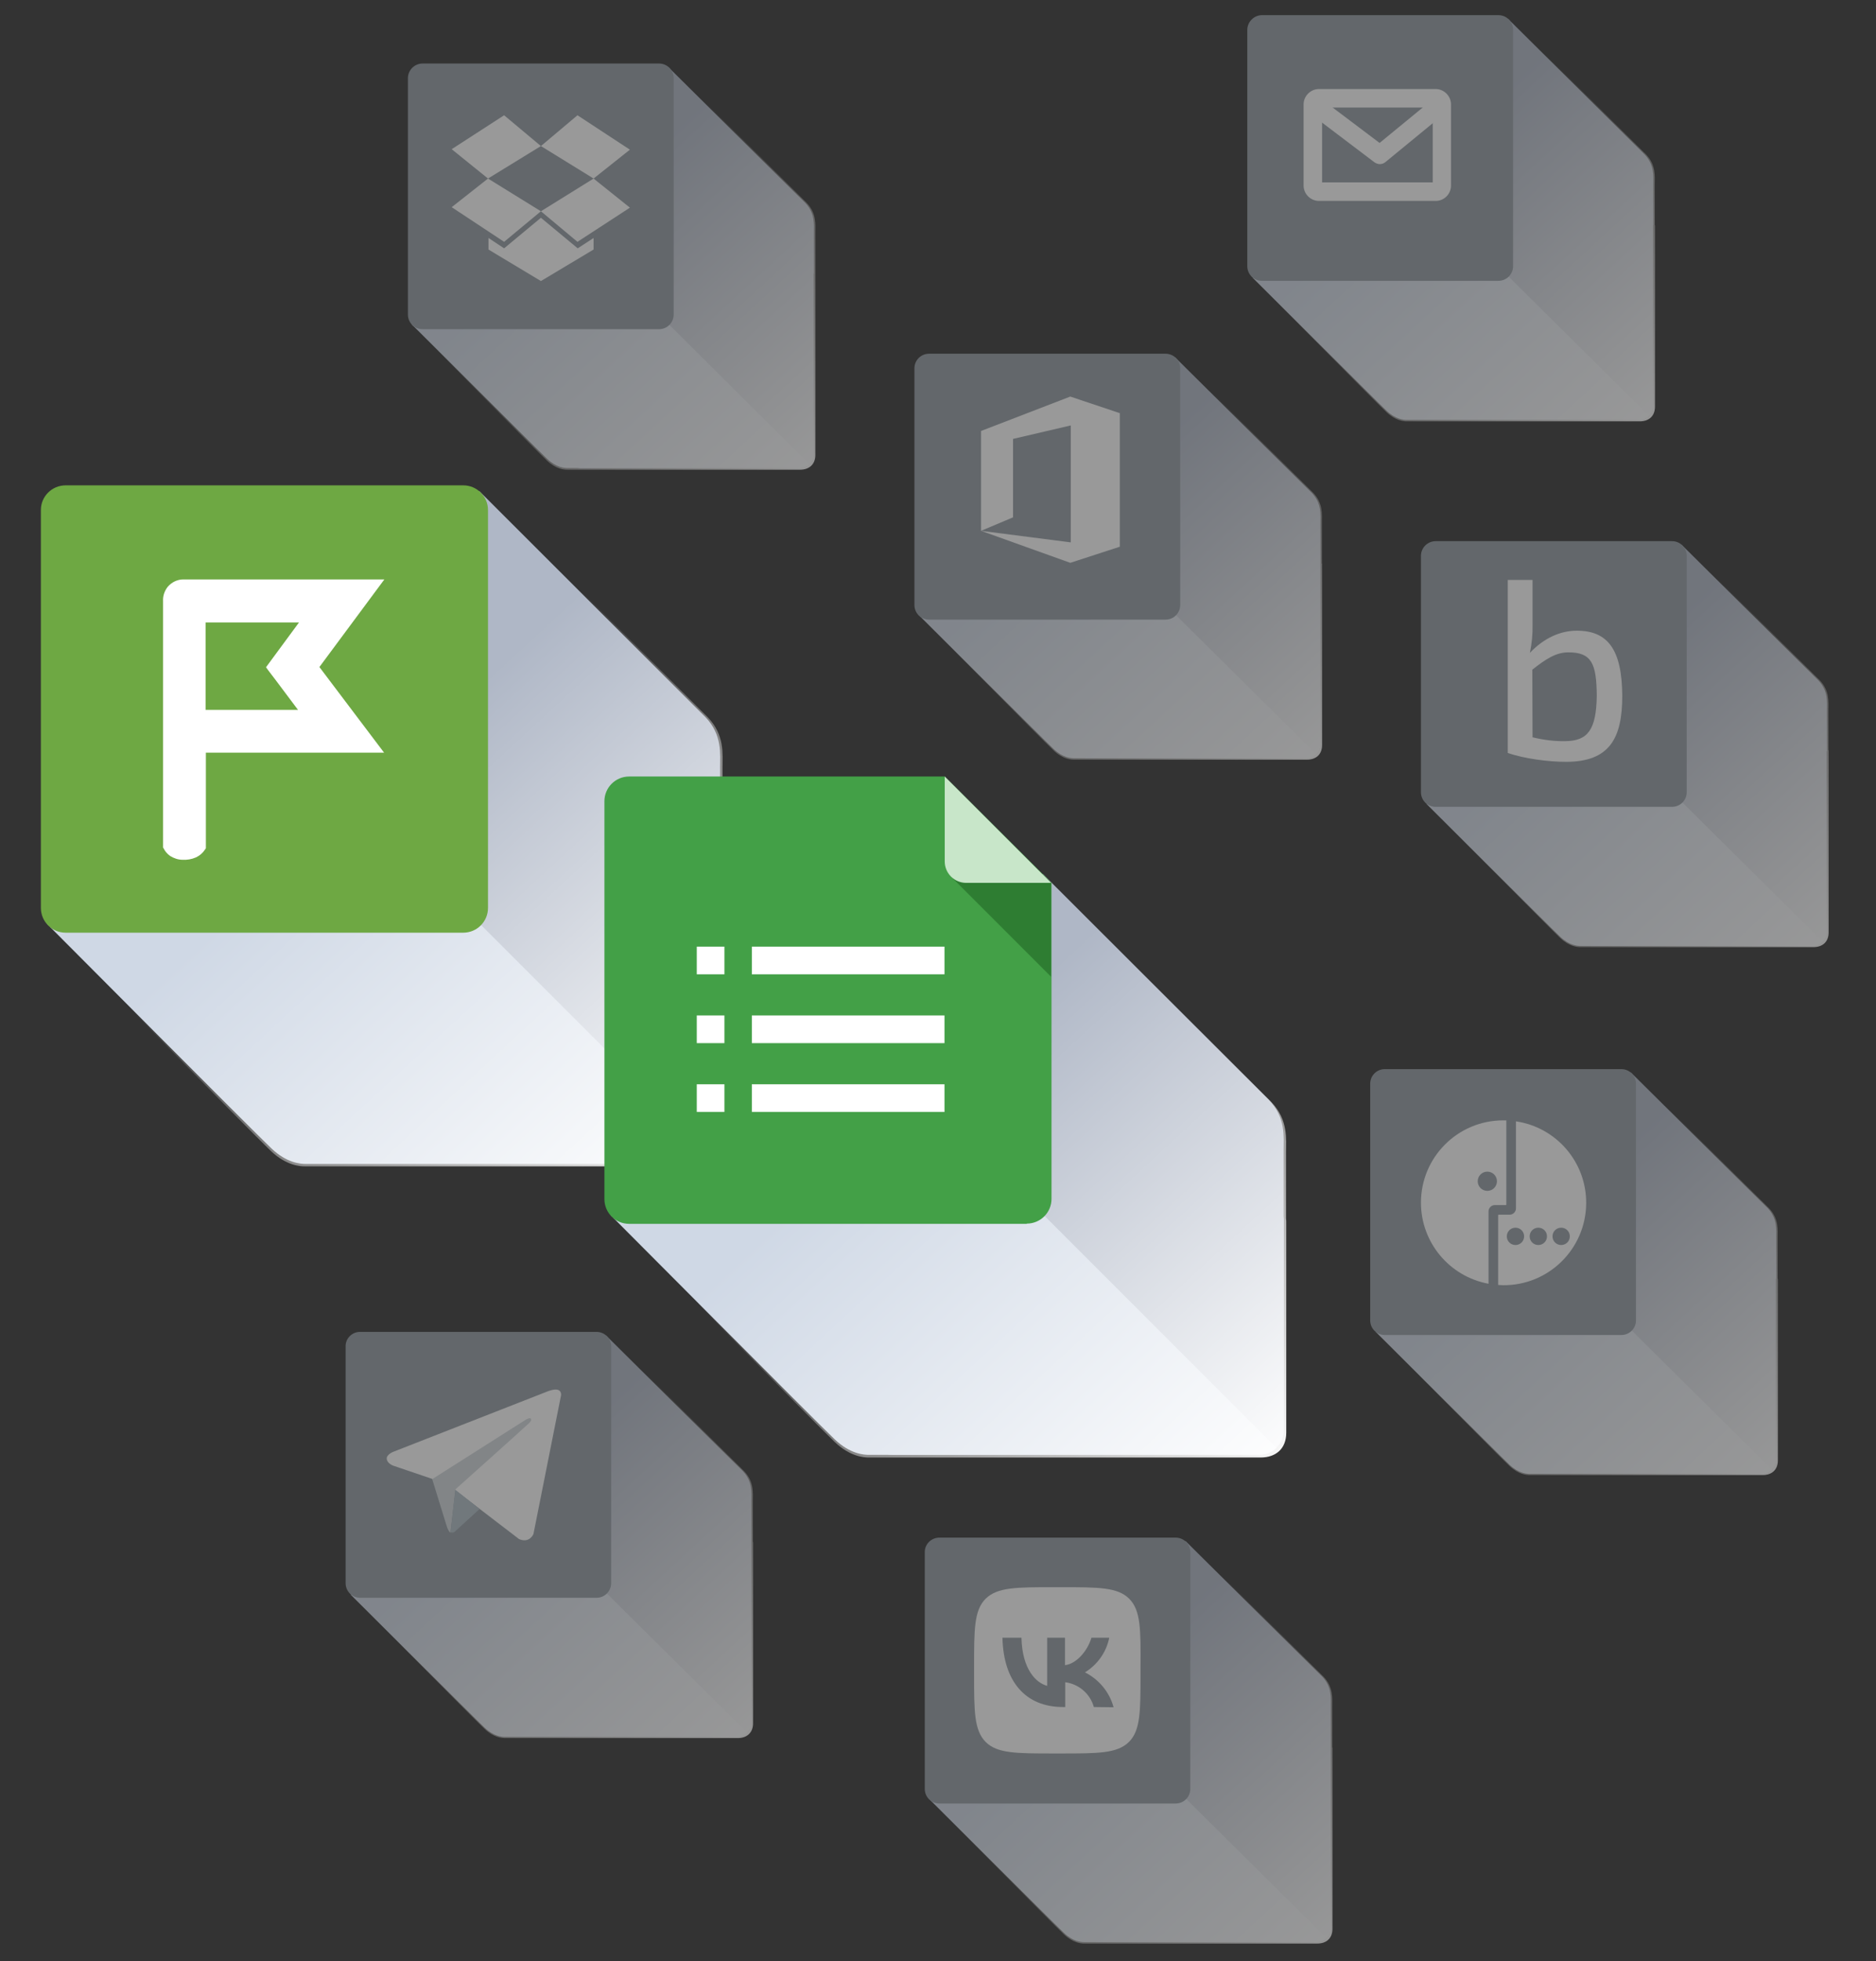<?xml version="1.0" encoding="utf-8"?>
<!-- Generator: Adobe Illustrator 22.1.0, SVG Export Plug-In . SVG Version: 6.00 Build 0)  -->
<svg version="1.1" id="Слой_1" xmlns="http://www.w3.org/2000/svg" xmlns:xlink="http://www.w3.org/1999/xlink" x="0px" y="0px"
	 viewBox="0 0 780 815" style="enable-background:new 0 0 780 815;" xml:space="preserve">
<rect x="0" y="0" width="780" height="815" fill="#333333" stroke="none"/>
<style type="text/css">
	.st0{opacity:0.5;}
	.st1{fill:#AFB7C6;}
	.st2{fill:#CFD8E5;}
	.st3{fill:none;}
	.st4{fill:url(#SVGID_1_);}
	.st5{fill:#939CA3;}
	.st6{fill:#FFFFFF;}
	.st7{fill:url(#SVGID_2_);}
	.st8{clip-path:url(#SVGID_4_);}
	.st9{fill:url(#SVGID_5_);}
	.st10{fill:#D1D8DB;}
	.st11{fill:#AFBDC6;}
	.st12{fill:url(#SVGID_6_);}
	.st13{fill:url(#SVGID_7_);}
	.st14{fill:url(#SVGID_8_);}
	.st15{fill:url(#SVGID_9_);}
	.st16{fill:#6EA843;}
	.st17{fill:url(#SVGID_10_);}
	.st18{fill:#43A047;}
	.st19{fill:#2E7D32;}
	.st20{fill:#C8E6C9;}
	.st21{fill:url(#SVGID_11_);}
</style>
<title>главная иллюстрация</title>
<g class="st0">
	<path class="st1" d="M338.4,113V96.7c0-3.2,0.6-8-3.6-12.4c-2.1-2.1-56.8-56.3-56.8-56.3L232,73.7h-8.9c-3.4,0-6.1,2.7-6.1,6.1
		c0,0,0,0,0,0l0.7,8.3L171.2,135l64,48l0.4,5.5c0,3.4,2.7,6.1,6.1,6.1h0l90.6-0.1c1.6,0,3.1-0.6,4.2-1.6c1.2-1.1,1.8-2.7,1.8-4.4
		v-74.6C338.4,113.7,338.4,113.4,338.4,113z"/>
	<path class="st2" d="M336.5,192.9L278.3,135l-106.5,0.4c0,0,50.9,50.8,55.7,55.3c3.8,3.6,7.2,3.8,8.4,3.8h96.3
		C333.7,194.6,335.3,194,336.5,192.9z"/>
	<rect x="169.6" y="26.4" class="st3" width="110.5" height="110.4"/>
	
		<linearGradient id="SVGID_1_" gradientUnits="userSpaceOnUse" x1="237.563" y1="723.372" x2="338.153" y2="614.442" gradientTransform="matrix(1 0 0 -1 0 816)">
		<stop  offset="0" style="stop-color:#FFFFFF;stop-opacity:0"/>
		<stop  offset="1" style="stop-color:#FFFFFF"/>
	</linearGradient>
	<path class="st4" d="M339,113.1V96.7c0-3.2,0.6-8-3.6-12.4c-2.1-2.1-56.9-56.4-56.9-56.4l-45.8,45.8h-8.9c-3.4,0-6.1,2.7-6.1,6.1
		c0,0,0,0,0,0l0.7,8.3L171.2,135l0.7,0.5h-0.2c0,0,50.9,51.4,55.7,55.9c3.8,3.6,7.2,3.8,8.4,3.8h96.9c3.6,0,6.3-2.1,6.3-6.1v-75.2
		C339,113.7,339,113.4,339,113.1z"/>
	<path class="st5" d="M175.7,26.4h98.3c3.4,0,6.1,2.7,6.1,6.1v98.2c0,3.4-2.7,6.1-6.1,6.1h-98.3c-3.4,0-6.1-2.7-6.1-6.1V32.5
		C169.6,29.2,172.3,26.4,175.7,26.4z"/>
	<rect x="169.6" y="26.4" class="st3" width="110.5" height="110.4"/>
	<rect x="169.3" y="26.3" class="st3" width="110.5" height="110.4"/>
	<rect x="169.3" y="26.3" class="st3" width="110.5" height="110.4"/>
	<rect x="169.9" y="18.5" class="st3" width="110.4" height="110.4"/>
	<g id="_Группа_">
		<polygon id="_Контур_" class="st6" points="209.6,47.9 187.8,62 202.9,74.2 224.9,60.7 		"/>
		<polygon id="_Контур_2" class="st6" points="187.8,86.1 209.6,100.5 224.9,87.8 202.9,74.2 		"/>
		<polygon id="_Контур_3" class="st6" points="224.9,87.8 240.1,100.5 261.9,86.3 246.8,74.2 		"/>
		<polygon id="_Контур_4" class="st6" points="261.9,62.2 240.1,47.9 224.9,60.7 246.8,74.2 		"/>
		<polygon id="_Контур_5" class="st6" points="224.9,90.5 209.6,103.2 203.1,98.9 203.1,103.7 224.9,116.8 246.8,103.7 
			246.8,98.9 240.2,103.2 		"/>
	</g>
</g>
<g class="st0">
	<path class="st1" d="M759.6,311.5v-16.4c0-3.2,0.6-8-3.6-12.4c-2.1-2.1-56.8-56.3-56.8-56.3l-45.9,45.7h-8.9
		c-3.4,0-6.1,2.7-6.1,6.1l0.7,8.3l-46.5,46.9l64,48l0.4,5.5c0,3.4,2.7,6.1,6.1,6.1l90.5-0.1c1.6,0,3.1-0.6,4.2-1.6
		c1.2-1.1,1.8-2.7,1.8-4.4v-74.6C759.7,312.1,759.7,311.9,759.6,311.5z"/>
	<path class="st2" d="M757.8,391.3l-58.3-57.8L593,334c0,0,50.9,50.8,55.7,55.3c3.8,3.6,7.2,3.8,8.4,3.8h96.3
		C755,393.2,756.6,392.5,757.8,391.3z"/>
	<rect x="590.8" y="224.9" class="st3" width="110.5" height="110.4"/>
	
		<linearGradient id="SVGID_2_" gradientUnits="userSpaceOnUse" x1="658.83" y1="524.891" x2="759.42" y2="415.961" gradientTransform="matrix(1 0 0 -1 0 816)">
		<stop  offset="0" style="stop-color:#FFFFFF;stop-opacity:0"/>
		<stop  offset="1" style="stop-color:#FFFFFF"/>
	</linearGradient>
	<path class="st7" d="M760.2,311.5v-16.4c0-3.2,0.6-8-3.6-12.4c-2.1-2.1-56.9-56.4-56.9-56.4l-45.8,45.8H645c-3.4,0-6.1,2.7-6.1,6.1
		l0.7,8.3l-47.1,46.9l0.7,0.5H593c0,0,51,51.4,55.7,55.9c3.8,3.6,7.2,3.8,8.4,3.8H754c3.7,0,6.3-2.1,6.3-6.1v-75.2
		C760.3,312.2,760.3,311.9,760.2,311.5z"/>
	<path class="st5" d="M596.9,224.9h98.3c3.4,0,6.1,2.7,6.1,6.1v98.2c0,3.4-2.7,6.1-6.1,6.1h-98.3c-3.4,0-6.1-2.7-6.1-6.1V231
		C590.8,227.6,593.6,224.9,596.9,224.9z"/>
	<rect x="590.8" y="224.9" class="st3" width="110.5" height="110.4"/>
	<g>
		<defs>
			<rect id="SVGID_3_" x="597" y="220.2" width="114.9" height="114.9"/>
		</defs>
		<clipPath id="SVGID_4_">
			<use xlink:href="#SVGID_3_"  style="overflow:visible;"/>
		</clipPath>
		<g class="st8">
			<path class="st6" d="M650.9,308c-4.6,0.1-9.2-0.5-13.7-1.6l-0.1-28.1c5.6-4.4,9.8-7.2,15-7.2c9.7,0,11.7,4.7,11.8,18.1
				C663.7,303.2,660.2,307.9,650.9,308 M655.6,262.1c-6.9,0-13.7,3.1-19.5,9.2c0.8-3.9,1.2-7.8,1.1-11.8V241h-10.3v71.9
				c6.8,2.4,17,3.7,24.2,3.7c18.3,0,23.4-10,23.4-27.4C674.4,269.8,668.4,262.1,655.6,262.1"/>
		</g>
	</g>
</g>
<g class="st0">
	<path class="st1" d="M312.4,640.1v-16.4c0-3.2,0.6-8-3.6-12.4C306.6,609.2,252,555,252,555l-45.9,45.7h-8.9c-3.4,0-6.1,2.7-6.1,6.1
		l0.7,8.3l-46.5,46.9l64,48l0.4,5.5c0,3.4,2.7,6.1,6.1,6.1l90.6-0.1c1.6,0,3.1-0.6,4.2-1.6c1.2-1.1,1.8-2.7,1.8-4.4V641
		C312.4,640.8,312.4,640.5,312.4,640.1z"/>
	<path class="st2" d="M310.6,720l-58.3-57.8l-106.5,0.5c0,0,50.9,50.8,55.7,55.3c3.8,3.6,7.2,3.8,8.4,3.8h96.3
		C307.8,721.8,309.4,721.2,310.6,720z"/>
	<rect x="143.6" y="553.5" class="st3" width="110.4" height="110.5"/>
	
		<linearGradient id="SVGID_5_" gradientUnits="userSpaceOnUse" x1="211.599" y1="196.279" x2="312.189" y2="87.349" gradientTransform="matrix(1 0 0 -1 0 816)">
		<stop  offset="0" style="stop-color:#FFFFFF;stop-opacity:0"/>
		<stop  offset="1" style="stop-color:#FFFFFF"/>
	</linearGradient>
	<path class="st9" d="M313,640.2v-16.4c0-3.2,0.6-8-3.6-12.4c-2.1-2.1-56.9-56.4-56.9-56.4l-45.8,45.8h-8.9c-3.4,0-6.1,2.7-6.1,6.1
		l0.7,8.3l-47.1,46.9l0.7,0.5h-0.2c0,0,50.9,51.4,55.7,55.9c3.8,3.6,7.2,3.8,8.4,3.8h96.9c3.6,0,6.3-2.1,6.3-6.1V641
		C313,640.8,313,640.5,313,640.2z"/>
	<path class="st5" d="M149.7,553.5H248c3.4,0,6.1,2.7,6.1,6.1v98.3c0,3.4-2.7,6.1-6.1,6.1h-98.2c-3.4,0-6.1-2.7-6.1-6.1v-98.3
		C143.6,556.3,146.3,553.5,149.7,553.5z"/>
	<rect x="143.6" y="553.5" class="st3" width="110.4" height="110.5"/>
	<path class="st6" d="M233.3,579.7l-11.5,57.8c0,0-1.6,4-6,2.1l-26.5-20.3l-9.6-4.7l-16.2-5.5c0,0-2.5-0.9-2.7-2.8s2.8-3,2.8-3
		l64.4-25.2C228,578.2,233.3,575.8,233.3,579.7"/>
	<path class="st10" d="M187.3,636.9c0,0-0.8-0.1-1.7-3.1s-5.9-19.1-5.9-19.1l38.9-24.7c0,0,2.3-1.4,2.2,0c0,0,0.4,0.2-0.8,1.4
		s-30.6,27.5-30.6,27.5"/>
	<path class="st11" d="M199.4,627.1l-10.4,9.5c-0.5,0.4-1.1,0.4-1.7,0.2l2-17.7"/>
</g>
<g class="st0">
	<path class="st1" d="M549,233.6v-16.4c0-3.2,0.6-8-3.6-12.4c-2.1-2.1-56.8-56.3-56.8-56.3l-45.9,45.7h-8.9c-3.4,0-6.1,2.7-6.1,6.1
		v0l0.7,8.3l-46.5,46.9l64,48l0.4,5.5c0,3.4,2.7,6.1,6.1,6.1l0,0l90.6-0.1c1.6,0,3.1-0.6,4.2-1.6c1.2-1.1,1.8-2.7,1.8-4.4v-74.7
		C549,234.2,549,233.9,549,233.6z"/>
	<path class="st2" d="M547.2,313.4l-58.3-57.8L382.4,256c0,0,50.9,50.8,55.7,55.3c3.8,3.6,7.2,3.8,8.4,3.8h96.3
		C544.4,315.2,546,314.6,547.2,313.4z"/>
	<rect x="380.2" y="147" class="st3" width="110.5" height="110.5"/>
	
		<linearGradient id="SVGID_6_" gradientUnits="userSpaceOnUse" x1="448.189" y1="602.809" x2="548.779" y2="493.879" gradientTransform="matrix(1 0 0 -1 0 816)">
		<stop  offset="0" style="stop-color:#FFFFFF;stop-opacity:0"/>
		<stop  offset="1" style="stop-color:#FFFFFF"/>
	</linearGradient>
	<path class="st12" d="M549.6,233.6v-16.4c0-3.2,0.6-8-3.6-12.4c-2.1-2.1-56.9-56.4-56.9-56.4l-45.8,45.8h-8.9
		c-3.4,0-6.1,2.7-6.1,6.1v0l0.7,8.3l-47.1,46.9l0.7,0.5h-0.2c0,0,50.9,51.4,55.7,55.9c3.8,3.6,7.2,3.8,8.4,3.8h96.9
		c3.7,0,6.3-2.1,6.3-6.1v-75.2C549.6,234.3,549.6,234,549.6,233.6z"/>
	<path class="st5" d="M386.3,147h98.3c3.4,0,6.1,2.7,6.1,6.1v98.3c0,3.4-2.7,6.1-6.1,6.1h-98.3c-3.4,0-6.1-2.7-6.1-6.1v-98.3
		C380.2,149.7,382.9,147,386.3,147z"/>
	<rect x="380.2" y="147" class="st3" width="110.5" height="110.5"/>
	<polygon class="st6" points="445,164.8 407.9,179.1 407.9,220.6 407.9,220.6 421.2,215 421.2,182.4 445.2,176.8 445.2,225.4 
		407.9,220.6 445,233.9 465.6,227.2 465.6,171.7 	"/>
</g>
<g class="st0">
	<path class="st1" d="M687.4,92.9V76.6c0-3.2,0.6-8-3.6-12.4C681.7,62,627,7.8,627,7.8l-45.9,45.7h-8.9c-3.4,0-6.1,2.7-6.1,6.1
		l0.7,8.3l-46.5,46.9l64,48l0.4,5.5c0,3.4,2.7,6.1,6.1,6.1l90.5-0.1c1.6,0,3.1-0.6,4.2-1.6c1.2-1.1,1.8-2.7,1.8-4.4V93.8
		C687.4,93.6,687.4,93.3,687.4,92.9z"/>
	<path class="st2" d="M685.6,172.8l-58.3-57.8l-106.5,0.4c0,0,50.9,50.8,55.7,55.3c3.8,3.6,7.2,3.8,8.4,3.8h96.3
		C682.8,174.6,684.4,173.9,685.6,172.8z"/>
	<rect x="518.6" y="6.3" class="st3" width="110.5" height="110.4"/>
	
		<linearGradient id="SVGID_7_" gradientUnits="userSpaceOnUse" x1="586.623" y1="743.472" x2="687.213" y2="634.542" gradientTransform="matrix(1 0 0 -1 0 816)">
		<stop  offset="0" style="stop-color:#FFFFFF;stop-opacity:0"/>
		<stop  offset="1" style="stop-color:#FFFFFF"/>
	</linearGradient>
	<path class="st13" d="M688,93V76.6c0-3.2,0.6-8-3.6-12.4c-2.1-2.1-56.9-56.4-56.9-56.4l-45.8,45.8h-8.9c-3.4,0-6.1,2.7-6.1,6.1
		l0.7,8.3l-47.1,46.9l0.7,0.5h-0.2c0,0,50.9,51.4,55.7,55.9c3.8,3.6,7.2,3.8,8.4,3.8h96.9c3.7,0,6.3-2.1,6.3-6.1V93.8
		C688,93.6,688,93.3,688,93z"/>
	<path class="st5" d="M524.7,6.3H623c3.4,0,6.1,2.7,6.1,6.1v98.2c0,3.4-2.7,6.1-6.1,6.1h-98.3c-3.4,0-6.1-2.7-6.1-6.1V12.4
		C518.6,9.1,521.4,6.3,524.7,6.3z"/>
	<rect x="518.6" y="6.3" class="st3" width="110.5" height="110.4"/>
	<path class="st6" d="M596.9,83.5h-48.5c-3.5,0-6.4-2.9-6.4-6.4V43.4c0-3.5,2.9-6.4,6.4-6.4h48.5c3.5,0,6.4,2.9,6.4,6.4v33.7
		C603.3,80.6,600.5,83.5,596.9,83.5z M549.7,75.8h46V44.7h-46V75.8z"/>
	<path class="st6" d="M573.7,68.2c-0.8,0-1.6-0.3-2.3-0.8l-27.2-20.6c-1.6-1.4-1.9-3.8-0.5-5.4c1.3-1.5,3.5-1.9,5.1-0.7l24.8,18.7
		l22.8-18.7c1.7-1.3,4.1-1.1,5.4,0.6s1.1,4.1-0.6,5.4l-25.1,20.6C575.4,67.9,574.6,68.2,573.7,68.2z"/>
</g>
<path class="st1" d="M533.7,505.6V478c0-5.4,1-13.5-6.1-20.9l-94-93.9l-77.2,38.8h-14.9c-5.7,0-10.3,4.6-10.3,10.3c0,0,0,0,0,0
	l1.1,14l-78.2,78.9l106.1,79.8l0.7,9.3c0,5.7,4.6,10.3,10.3,10.3c0,0,0,0,0,0l152.4-0.2c2.6,0.1,5.2-0.9,7.1-2.8
	c2-1.9,3.1-4.6,3.1-7.3V507C533.8,506.6,533.8,506.2,533.7,505.6z"/>
<path class="st2" d="M530.7,601.7l-96.4-96.4L255,506.1c0,0,84.1,84.5,92.1,92.1c6.4,6.1,12.2,6.4,14.1,6.4h162
	C525.9,604.7,528.7,603.7,530.7,601.7z"/>
<linearGradient id="SVGID_8_" gradientUnits="userSpaceOnUse" x1="373.033" y1="354.213" x2="522.543" y2="192.313" gradientTransform="matrix(1 0 0 -1 0 816)">
	<stop  offset="0" style="stop-color:#FFFFFF;stop-opacity:0"/>
	<stop  offset="1" style="stop-color:#FFFFFF"/>
</linearGradient>
<path class="st14" d="M534.7,506.4v-27.5c0-5.4,1-13.5-6.1-20.9l-94.2-94l-77.1,38.2h-14.9c-5.7,0-10.3,4.6-10.3,10.3c0,0,0,0,0,0
	l1.1,14l-79.2,78.9l1.2,0.8H255c0,0,84.1,85.5,92.1,93.1c6.4,6.1,12.2,6.4,14.1,6.4h163c6.1,0,10.6-3.5,10.6-10.3v-87.6
	C534.8,507.5,534.8,507,534.7,506.4z"/>
<path class="st1" d="M299.4,346.4v-27.5c0-5.4,1-13.5-6.1-20.9l-94-93.9l-77.2,76.9h-14.9c-5.7,0-10.3,4.6-10.3,10.3l0,0l1.1,14
	l-78.2,78.9l106.1,79.8l0.7,9.3c0,5.7,4.6,10.3,10.3,10.3h0l152.4-0.2c2.6,0.1,5.2-0.9,7.1-2.8c2-1.9,3.1-4.6,3.1-7.3V347.8
	C299.5,347.5,299.5,347,299.4,346.4z"/>
<path class="st2" d="M296.4,480.8L200,384.4l-179.2,0.8c0,0,84.1,84.5,92.1,92.1c6.4,6.1,12.2,6.4,14.1,6.4h162
	C291.7,483.7,294.4,482.7,296.4,480.8z"/>
<rect x="17" y="201.7" class="st3" width="185.8" height="185.8"/>
<linearGradient id="SVGID_9_" gradientUnits="userSpaceOnUse" x1="148.196" y1="484.386" x2="293.346" y2="327.216" gradientTransform="matrix(1 0 0 -1 0 816)">
	<stop  offset="0" style="stop-color:#FFFFFF;stop-opacity:0"/>
	<stop  offset="1" style="stop-color:#FFFFFF"/>
</linearGradient>
<path class="st15" d="M300.4,346.5V319c0-5.4,1-13.5-6.1-20.9l-94.2-94l-77.1,77.1h-14.9c-5.7,0-10.3,4.6-10.3,10.3l0,0l1.1,14
	l-79.2,78.9l1.1,0.8h-0.3c0,0,84.1,85.5,92.1,93.1c6.4,6.1,12.2,6.4,14.1,6.4h163c6.1,0,10.6-3.5,10.6-10.3V347.9
	C300.5,347.6,300.5,347.1,300.4,346.5z"/>
<path class="st16" d="M27.3,201.7h165.3c5.7,0,10.3,4.6,10.3,10.3v165.3c0,5.7-4.6,10.3-10.3,10.3H27.3c-5.7,0-10.3-4.6-10.3-10.3
	V211.9C17,206.3,21.6,201.7,27.3,201.7z"/>
<path class="st6" d="M159.8,240.8H76.5c-2.6-0.1-5.1,1.1-6.8,3.1c-1.3,1.7-2,3.7-1.9,5.8l0,0v102.5l0.3,0.5c0.6,1.2,1.5,2.2,2.6,3
	c1.6,1,3.4,1.6,5.2,1.6c1.9,0.1,3.8-0.2,5.6-1c1.5-0.7,2.8-1.8,3.7-3.2l0.4-0.6v-39.7h74.1l-26.9-35.6L159.8,240.8z M111.7,278.8
	l2.9,3.8l9.3,12.4H85.5v-36.3h38.8l-9.8,13.3l-2.8,3.8l-1.1,1.5L111.7,278.8z"/>
<rect x="251.3" y="322.6" class="st3" width="185.8" height="185.8"/>
<rect x="251.3" y="322.6" class="st3" width="185.8" height="185.8"/>
<g class="st0">
	<path class="st1" d="M738.5,530.8v-16.4c0-3.2,0.6-8-3.6-12.4c-2.1-2.1-56.8-56.3-56.8-56.3l-45.9,45.7h-8.9
		c-3.4,0-6.1,2.7-6.1,6.1l0.7,8.3l-46.5,46.9l64,48l0.4,5.5c0,3.4,2.7,6.1,6.1,6.1l90.5-0.1c1.6,0,3.1-0.6,4.2-1.6
		c1.2-1.1,1.8-2.7,1.8-4.4v-74.7C738.5,531.5,738.5,531.2,738.5,530.8z"/>
	<path class="st2" d="M736.7,610.7l-58.3-57.8l-106.5,0.5c0,0,50.9,50.8,55.7,55.3c3.8,3.6,7.2,3.8,8.4,3.8h96.3
		C733.9,612.5,735.5,611.8,736.7,610.7z"/>
	<rect x="569.7" y="444.3" class="st3" width="110.5" height="110.5"/>
	
		<linearGradient id="SVGID_10_" gradientUnits="userSpaceOnUse" x1="637.703" y1="305.554" x2="738.293" y2="196.624" gradientTransform="matrix(1 0 0 -1 0 816)">
		<stop  offset="0" style="stop-color:#FFFFFF;stop-opacity:0"/>
		<stop  offset="1" style="stop-color:#FFFFFF"/>
	</linearGradient>
	<path class="st17" d="M739.1,530.9v-16.4c0-3.2,0.6-8-3.6-12.4c-2.1-2.1-56.9-56.4-56.9-56.4l-45.8,45.8h-8.9
		c-3.4,0-6.1,2.7-6.1,6.1l0.7,8.3l-47.1,46.9l0.7,0.5h-0.2c0,0,50.9,51.4,55.7,55.9c3.8,3.6,7.2,3.8,8.4,3.8h96.9
		c3.7,0,6.3-2.1,6.3-6.1v-75.2C739.1,531.5,739.1,531.3,739.1,530.9z"/>
	<path class="st5" d="M575.8,444.3h98.3c3.4,0,6.1,2.7,6.1,6.1v98.3c0,3.4-2.7,6.1-6.1,6.1h-98.3c-3.4,0-6.1-2.7-6.1-6.1v-98.3
		C569.7,447,572.4,444.3,575.8,444.3z"/>
	<rect x="569.7" y="444.3" class="st3" width="110.5" height="110.5"/>
	<path class="st6" d="M590.8,499.8c0,16.5,11.8,30.7,28.1,33.7v-30.1c0-1.4,1.2-2.6,2.6-2.6l0,0h4.6c0.1,0,0.2-0.1,0.2-0.2v-35
		c-0.4,0-0.8,0-1.3,0C606.1,465.6,590.8,480.9,590.8,499.8z M618.4,494.9c-2.2,0-4-1.8-4-4s1.8-4,4-4s4,1.8,4,4
		S620.6,494.9,618.4,494.9z"/>
	<path class="st6" d="M630.3,466v36.2c0,1.4-1.2,2.6-2.6,2.6l0,0h-4.6c-0.1,0-0.2,0.1-0.2,0.2v29c0.7,0,1.4,0.1,2,0.1
		c18.9,0.2,34.4-15,34.6-33.9C659.7,483.1,647.2,468.5,630.3,466z M630.1,517.4c-2,0-3.6-1.6-3.6-3.6s1.6-3.6,3.6-3.6
		c2,0,3.6,1.6,3.6,3.6v0C633.7,515.8,632.1,517.4,630.1,517.4z M639.6,517.4c-2,0-3.6-1.6-3.6-3.6s1.6-3.6,3.6-3.6
		c2,0,3.6,1.6,3.6,3.6v0C643.2,515.8,641.6,517.4,639.6,517.4L639.6,517.4z M649.1,517.4c-2,0-3.6-1.6-3.6-3.6s1.6-3.6,3.6-3.6
		c2,0,3.6,1.6,3.6,3.6v0C652.7,515.8,651.1,517.4,649.1,517.4L649.1,517.4z"/>
</g>
<path class="st18" d="M426.9,508.5c5.7,0,10.3-4.6,10.3-10.3c0,0,0,0,0,0V366.9l-44.4-44.2H261.6c-5.7,0-10.3,4.6-10.3,10.3l0,0
	v165.3c0,5.7,4.6,10.3,10.3,10.3l0,0H426.9z"/>
<polygon class="st19" points="395.9,364.8 437,405.9 437,366.9 "/>
<rect x="312.6" y="393.4" class="st6" width="80.1" height="11.5"/>
<rect x="312.6" y="422" class="st6" width="80.1" height="11.5"/>
<rect x="312.6" y="450.6" class="st6" width="80.1" height="11.5"/>
<rect x="289.7" y="393.4" class="st6" width="11.5" height="11.5"/>
<rect x="289.7" y="422" class="st6" width="11.5" height="11.5"/>
<rect x="289.7" y="450.6" class="st6" width="11.5" height="11.5"/>
<path class="st20" d="M437,366.9h-35.3c-4.9,0-8.9-4-8.9-8.9v0v-35.3L437,366.9z"/>
<g class="st0">
	<path class="st1" d="M553.3,725.5v-16.4c0-3.2,0.6-8-3.6-12.4c-2.1-2.1-56.8-56.3-56.8-56.3L447,686.1h-8.9c-3.4,0-6.1,2.7-6.1,6.1
		l0.7,8.3l-46.5,46.9l64,48l0.4,5.5c0,3.4,2.7,6.1,6.1,6.1l90.6-0.1c1.6,0,3.1-0.6,4.2-1.6c1.2-1.1,1.8-2.7,1.8-4.4v-74.7
		C553.3,726.2,553.3,725.9,553.3,725.5z"/>
	<path class="st2" d="M551.5,805.4l-58.3-57.8L386.7,748c0,0,50.9,50.8,55.7,55.3c3.8,3.6,7.2,3.8,8.4,3.8H547
		C548.7,807.2,550.3,806.5,551.5,805.4z"/>
	<rect x="384.5" y="639" class="st3" width="110.4" height="110.5"/>
	
		<linearGradient id="SVGID_11_" gradientUnits="userSpaceOnUse" x1="452.51" y1="-94.896" x2="553.1" y2="14.034" gradientTransform="matrix(1 0 0 1 0 800)">
		<stop  offset="0" style="stop-color:#FFFFFF;stop-opacity:0"/>
		<stop  offset="1" style="stop-color:#FFFFFF"/>
	</linearGradient>
	<path class="st21" d="M553.9,725.6v-16.4c0-3.2,0.6-8-3.6-12.4c-2.1-2.1-56.9-56.4-56.9-56.4l-45.8,45.8h-8.9
		c-3.4,0-6.1,2.7-6.1,6.1l0.7,8.3l-47.1,46.9l0.7,0.5h-0.2c0,0,50.9,51.4,55.7,55.9c3.8,3.6,7.2,3.8,8.4,3.8h96.9
		c3.7,0,6.3-2.1,6.3-6.1v-75.2C553.9,726.2,553.9,726,553.9,725.6z"/>
	<path class="st5" d="M390.6,639h98.2c3.4,0,6.1,2.7,6.1,6.1v98.3c0,3.4-2.7,6.1-6.1,6.1h-98.2c-3.4,0-6.1-2.7-6.1-6.1V645
		C384.5,641.7,387.2,639,390.6,639z"/>
	<rect x="384.5" y="639" class="st3" width="110.4" height="110.5"/>
	<path class="st6" d="M469.5,664.4c-4.8-4.8-12.7-4.8-28.4-4.8h-2.9c-15.7,0-23.5,0-28.4,4.8c-4.8,4.8-4.8,12.7-4.8,28.3v2.9
		c0,15.6,0,23.4,4.8,28.3c4.8,4.8,12.7,4.8,28.3,4.8h2.9c15.7,0,23.5,0,28.4-4.8c4.8-4.8,4.8-12.7,4.8-28.3v-2.9
		C474.3,677.1,474.3,669.2,469.5,664.4z M454.8,709.4c-1.5-5.5-6.3-9.6-11.9-10.3v10.3H442c-15.8,0-24.8-10.8-25.2-28.8h7.9
		c0.3,13.2,6.1,18.8,10.7,20v-20h7.4V692c4.6-0.5,9.3-5.7,11-11.4h7.4c-1.2,6-4.9,11.2-10.1,14.4c5.8,2.9,10.2,8.2,11.9,14.5
		L454.8,709.4L454.8,709.4z"/>
</g>
</svg>
